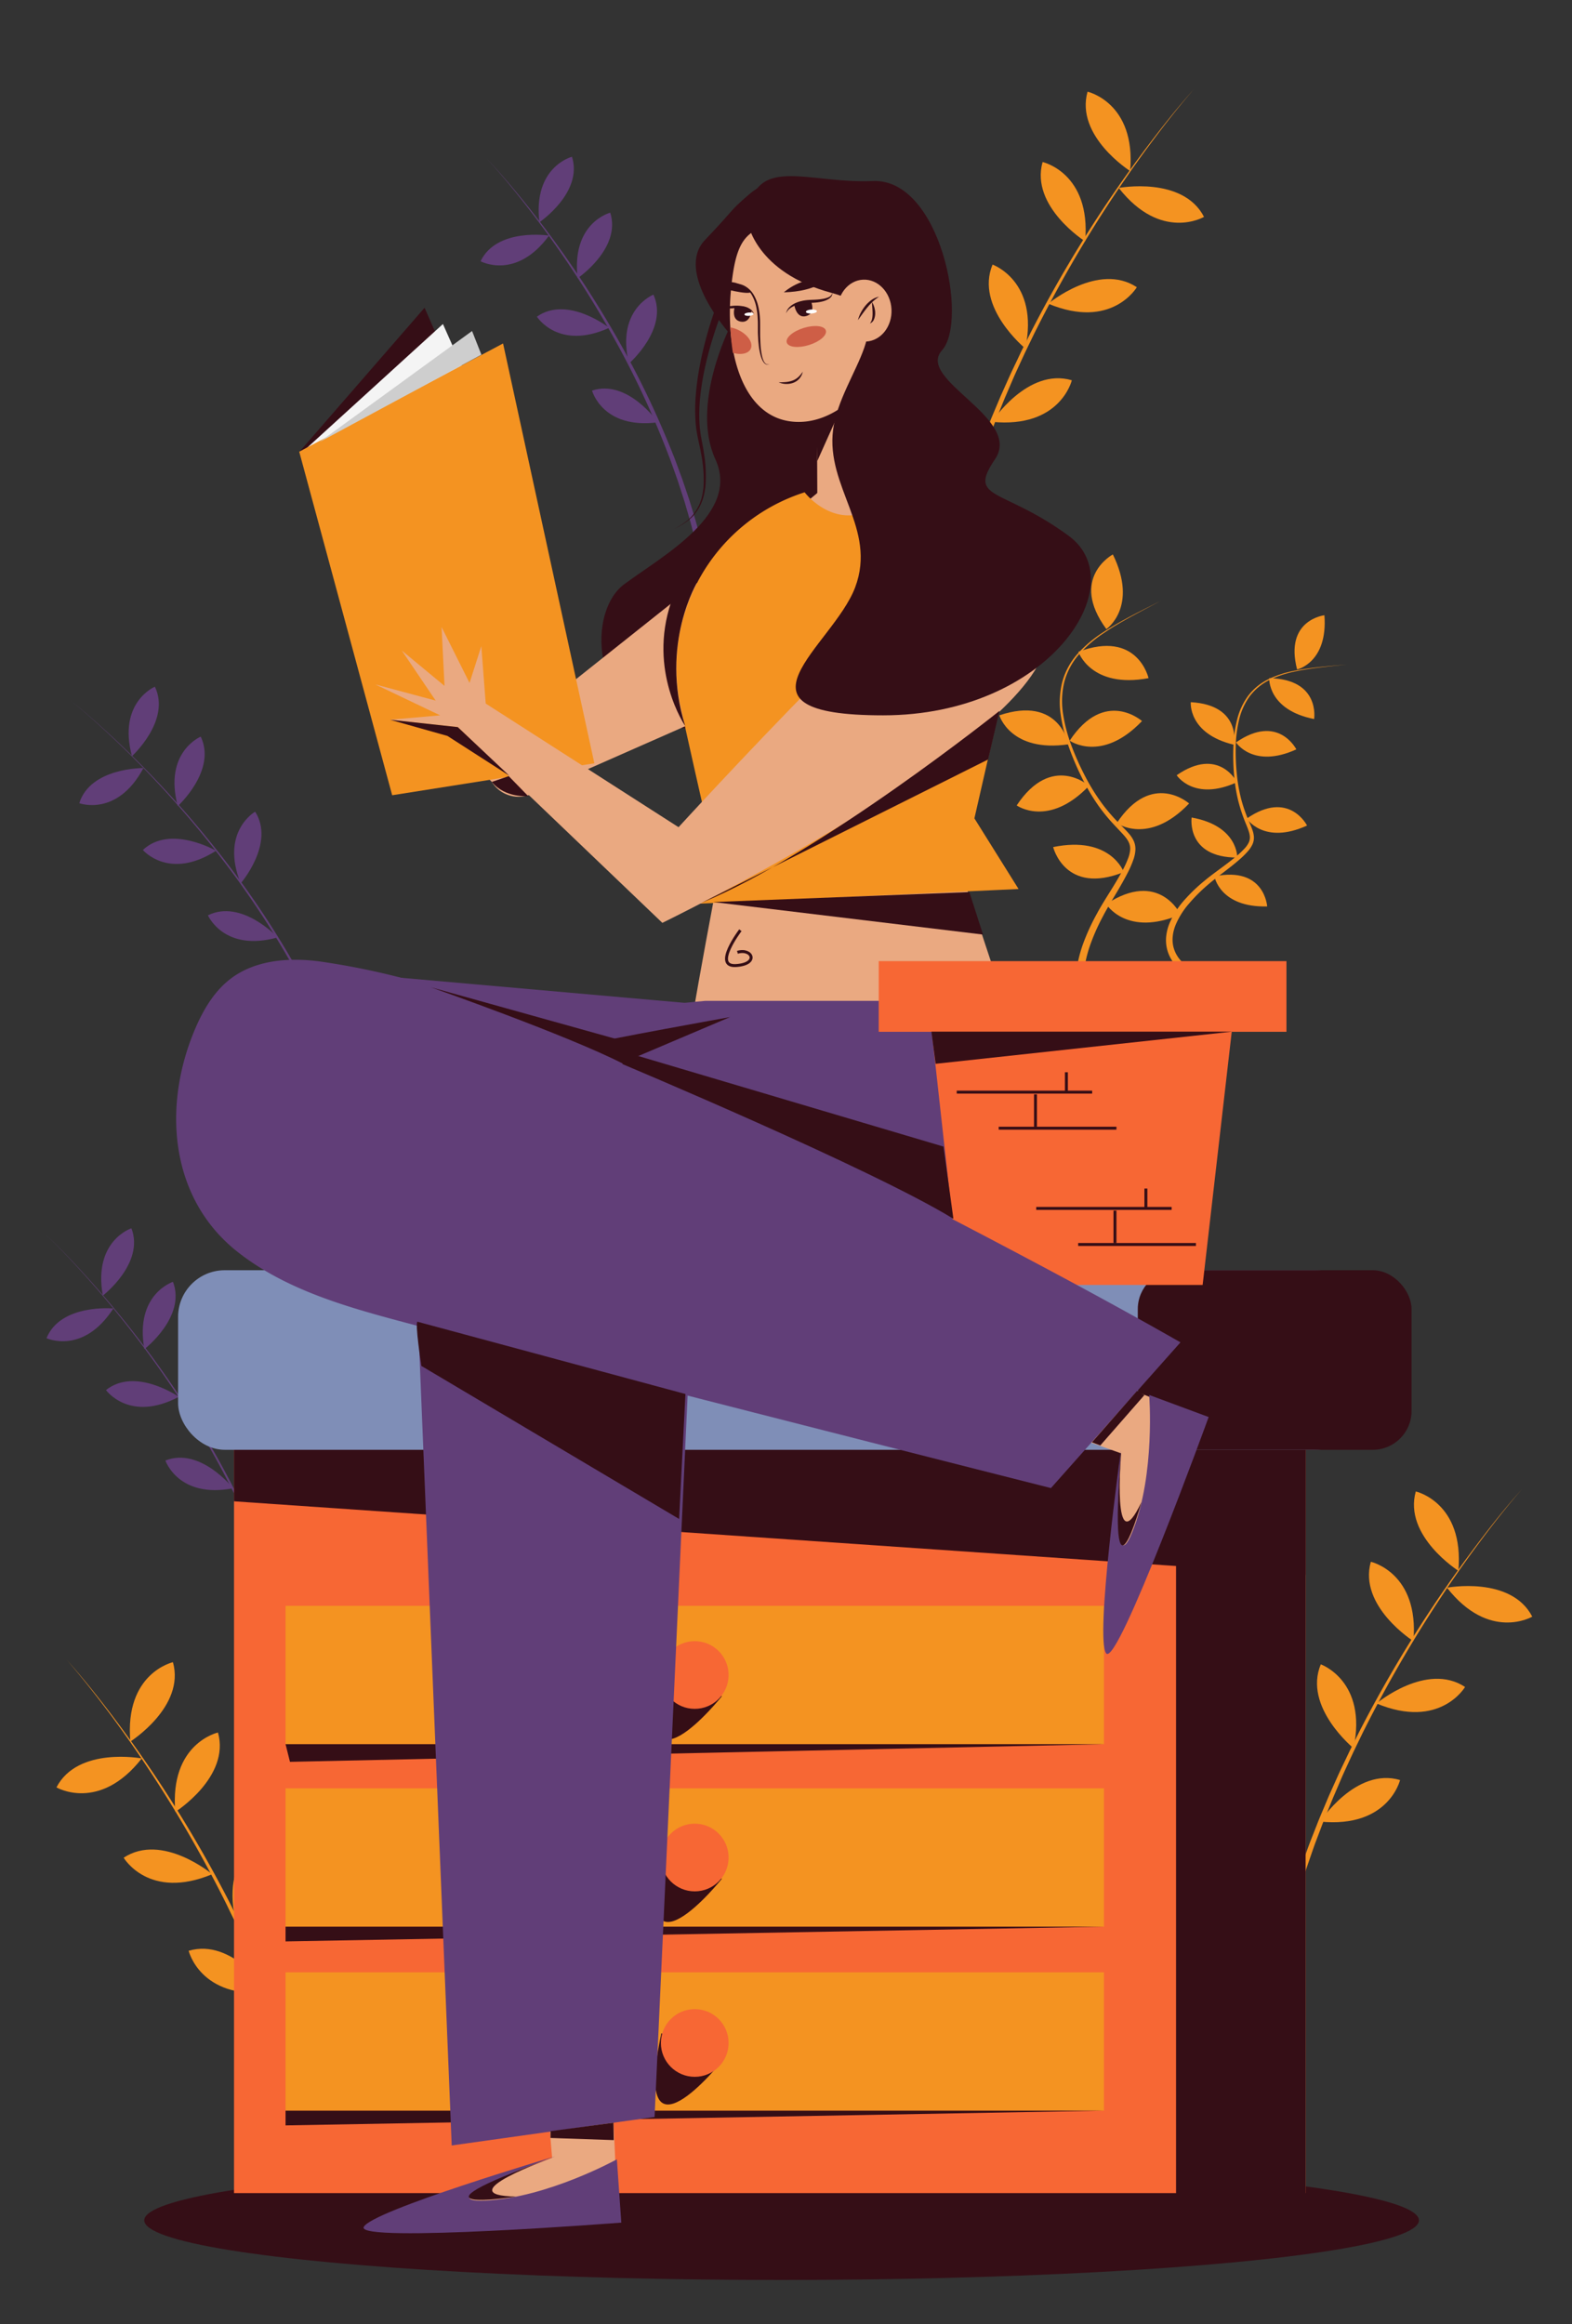 <svg id="Capa_1" data-name="Capa 1" xmlns="http://www.w3.org/2000/svg" viewBox="0 0 1068 1579"><rect x="0" y="0" width="1068" height="1579" fill="#333333" stroke="none"/><title>Mesa de trabajo 31</title><path d="M45.36,1127.72c10.82,12.11,21,24.83,30.79,37.76s19.26,26.19,28.32,39.68a864.49,864.49,0,0,1,49.71,83.9c1.91,3.59,3.66,7.26,5.5,10.89l2.74,5.45,2.62,5.51c1.73,3.68,3.52,7.34,5.2,11l5,11.14,1.25,2.78,1.19,2.81,2.37,5.63c1.57,3.75,3.19,7.49,4.64,11.29l4.48,11.37c1.44,3.8,2.8,7.64,4.2,11.46l2.1,5.74,1.94,5.79,3.88,11.59,3.56,11.69,1.77,5.85,1.61,5.9,3.2,11.8,2.86,11.89,1.42,6,1.24,6,2.47,12-4.84.88-2.31-11.91-1.15-6-1.33-5.92-2.69-11.83-3-11.76-1.53-5.87-1.68-5.84-3.39-11.66-3.71-11.56-1.86-5.78-2-5.74c-1.35-3.82-2.66-7.65-4-11.46l-4.31-11.36c-1.39-3.8-3-7.54-4.48-11.3l-2.29-5.63-1.15-2.81-1.2-2.79-4.84-11.16c-1.63-3.71-3.37-7.37-5.05-11.06l-2.54-5.52-2.65-5.47c-1.79-3.64-3.5-7.32-5.35-10.93a864.37,864.37,0,0,0-48.54-84.33q-13.32-20.38-27.79-40C66,1152.81,56,1140,45.36,1127.72Z" fill="#f49321"/><path d="M96.31,1194.69s-43.53-8.22-57.95,19.67C38.36,1214.36,67.5,1231.47,96.31,1194.69Z" fill="#f49321"/><path d="M88.55,1183.21s37.43-23.69,28.94-53.91C117.49,1129.3,84.52,1136.66,88.55,1183.21Z" fill="#f49321"/><path d="M119.1,1231s37.44-23.68,29-53.91C148.05,1177.05,115.07,1184.42,119.1,1231Z" fill="#f49321"/><path d="M144.17,1273.34s-33.93-28.47-60.15-11.21C84,1262.13,101.05,1291.31,144.17,1273.34Z" fill="#f49321"/><path d="M159.78,1303.76s34.31-28,22.26-57C182,1246.77,150.19,1258,159.78,1303.76Z" fill="#f49321"/><path d="M182.45,1353.6s-24.17-37.12-54.28-28.24C128.17,1325.36,136,1358.23,182.45,1353.6Z" fill="#f49321"/><path d="M30.83,838.55c9.62,9,18.73,18.59,27.6,28.35S75.87,886.71,84.16,897a699.86,699.86,0,0,1,46.16,64.3,603.73,603.73,0,0,1,38,69.44l2.1,4.48,2,4.54,3.95,9.09,3.71,9.19,1.84,4.6,1.72,4.64,3.43,9.3,3.15,9.4,1.57,4.7,1.42,4.75,2.85,9.5-1.92.54-2.78-9.48-1.39-4.73-1.53-4.7-3.09-9.38-3.35-9.29-1.68-4.64-1.81-4.59-3.64-9.19-3.89-9.08-1.95-4.54-2.06-4.49a603.15,603.15,0,0,0-37.52-69.53,701.85,701.85,0,0,0-45.7-64.52q-12.33-15.46-25.52-30.22C49.44,857.26,40.4,847.64,30.83,838.55Z" fill="#613e78"/><path d="M77,889s-35.81-3.43-45.41,20.18C31.57,909.13,56.39,920.82,77,889Z" fill="#613e78"/><path d="M69.86,880.24s28.53-21.92,19.43-45.74C89.29,834.5,63.17,842.89,69.86,880.24Z" fill="#613e78"/><path d="M98.09,916.61s28.53-21.92,19.43-45.73C117.52,870.88,91.4,879.27,98.09,916.61Z" fill="#613e78"/><path d="M121.49,949S92,928.51,72,944.41C72,944.41,87.94,966.75,121.49,949Z" fill="#613e78"/><path d="M136.35,972.49S162,947.3,150.16,924.75C150.16,924.75,125.23,936.22,136.35,972.49Z" fill="#613e78"/><path d="M158.37,1011.13s-22.28-28.25-46-18.85C112.39,992.28,121.11,1018.3,158.37,1011.13Z" fill="#613e78"/><path d="M1034,1011.72c-10.67,12.25-20.64,25.09-30.31,38.13s-18.9,26.4-27.78,40a864.37,864.37,0,0,0-48.54,84.33c-1.86,3.61-3.56,7.29-5.35,10.93l-2.65,5.47-2.55,5.52c-1.68,3.69-3.41,7.35-5.05,11.06L907,1218.31l-1.21,2.79-1.15,2.81-2.28,5.63c-1.52,3.76-3.09,7.5-4.49,11.3l-4.31,11.36c-1.38,3.81-2.69,7.64-4,11.46l-2,5.74-1.87,5.78-3.71,11.56-3.39,11.66-1.68,5.84-1.52,5.87-3,11.76-2.68,11.83-1.34,5.92-1.15,6-2.3,11.91-4.85-.88,2.48-12,1.24-6,1.42-6,2.85-11.89,3.21-11.8,1.61-5.9,1.77-5.85,3.55-11.69L882,1274l1.95-5.79,2.09-5.74c1.41-3.82,2.77-7.66,4.21-11.46l4.47-11.37c1.45-3.8,3.07-7.54,4.65-11.29l2.37-5.63,1.18-2.81,1.25-2.78,5-11.14c1.68-3.7,3.47-7.36,5.21-11l2.62-5.51,2.73-5.45c1.84-3.63,3.6-7.3,5.5-10.89a864.49,864.49,0,0,1,49.71-83.9q13.59-20.23,28.32-39.68C1013.05,1036.55,1023.18,1023.83,1034,1011.72Z" fill="#f49321"/><path d="M983.06,1078.69s43.53-8.22,57.94,19.67C1041,1098.36,1011.87,1115.47,983.06,1078.69Z" fill="#f49321"/><path d="M990.81,1067.21s-37.43-23.69-28.94-53.91C961.87,1013.3,994.84,1020.66,990.81,1067.21Z" fill="#f49321"/><path d="M960.26,1115s-37.43-23.68-28.94-53.91C931.32,1061.05,964.29,1068.42,960.26,1115Z" fill="#f49321"/><path d="M935.19,1157.34s33.94-28.47,60.16-11.21C995.35,1146.13,978.32,1175.31,935.19,1157.34Z" fill="#f49321"/><path d="M919.59,1187.76s-34.32-28-22.26-57C897.33,1130.77,929.18,1142,919.59,1187.76Z" fill="#f49321"/><path d="M896.91,1237.6s24.17-37.12,54.28-28.24C951.19,1209.36,943.4,1242.23,896.91,1237.6Z" fill="#f49321"/><ellipse cx="531" cy="1508.5" rx="433" ry="40.5" fill="#350e16"/><rect x="159" y="978" width="728" height="512" fill="#f76734"/><polygon points="159 979 887 982 887 1070 159 1020 159 979" fill="#350e16"/><rect x="799" y="978" width="88" height="522" fill="#350e16"/><rect x="121" y="863" width="804" height="122" rx="31.68" fill="#7f8eb7"/><rect x="773" y="863" width="186" height="122" rx="26.37" fill="#350e16"/><rect x="194" y="1091" width="556" height="94" fill="#f49321"/><rect x="194" y="1215" width="556" height="94" fill="#f49321"/><rect x="194" y="1340" width="556" height="94" fill="#f49321"/><path d="M449.33,1133.41l41.11,19S428.65,1229.81,449.33,1133.41Z" fill="#350e16"/><path d="M449.33,1257.41l41.11,19S428.65,1353.81,449.33,1257.41Z" fill="#350e16"/><path d="M449.33,1381.41l41.11,19S428.65,1477.81,449.33,1381.41Z" fill="#350e16"/><circle cx="472" cy="1388" r="23" fill="#f76734"/><circle cx="472" cy="1262" r="23" fill="#f76734"/><circle cx="472" cy="1138" r="23" fill="#f76734"/><polygon points="194 1185 750 1185 197 1197 194 1185" fill="#350e16"/><polygon points="194 1309 750 1309 194 1319 194 1309" fill="#350e16"/><polyline points="194 1434 750 1434 194 1444" fill="#350e16"/><polygon points="541.82 909.03 761.65 987.4 754.3 1100.46 800.75 957.02 561.81 860.86 541.82 909.03" fill="#eaa981"/><path d="M761.57,985.16s-7.62,94.28,7.91,55.2,11.26-92.62,11.26-92.62l40.4,15s-61.6,169.71-69.55,160.61S761.57,985.16,761.57,985.16Z" fill="#613e78"/><path d="M761.65,987.4s-6.4,76.16,13.82,33.17C775.47,1020.57,752.28,1105,761.65,987.4Z" fill="#350e16"/><polygon points="355.67 1233.47 375.1 1466.05 269.1 1506.05 418.91 1489.11 407.8 1231.78 355.67 1233.47" fill="#eaa981"/><path d="M377.1,1465.05s-89,32-47,30,89-28,89-28l3,43s-180,14-175,3S377.1,1465.05,377.1,1465.05Z" fill="#613e78"/><path d="M375.1,1466.05s-72,25.62-24.5,26.29C350.6,1492.34,264.1,1506.1,375.1,1466.05Z" fill="#350e16"/><polygon points="279.85 794.54 306.89 1457.63 444.71 1438.27 474.5 787.95 279.85 794.54" fill="#613e78"/><path d="M330,107c9.09,9.56,17.64,19.63,25.95,29.88s16.29,20.77,24,31.5a702.37,702.37,0,0,1,42.46,66.85,605.64,605.64,0,0,1,34.06,71.57l1.84,4.6,1.72,4.65,3.44,9.31,3.19,9.4,1.58,4.71,1.45,4.74,2.9,9.5,2.62,9.58,1.3,4.79,1.15,4.84,2.32,9.66-3.92.84-2.17-9.61-1.08-4.8-1.23-4.77-2.48-9.54-2.76-9.47-1.38-4.73-1.51-4.69-3.05-9.38-3.3-9.3-1.66-4.64-1.77-4.61a602.39,602.39,0,0,0-33-71.69A699.92,699.92,0,0,0,379.12,169q-11.33-16.22-23.56-31.77C347.39,126.84,339,116.67,330,107Z" fill="#613e78"/><path d="M373,160.08S337.5,154.5,326.5,177.5C326.5,177.5,350.58,190.66,373,160.08Z" fill="#613e78"/><path d="M366.46,151s29.79-20.16,22.14-44.48C388.6,106.47,362,113.27,366.46,151Z" fill="#613e78"/><path d="M392.46,189s29.79-20.16,22.14-44.48C414.6,144.47,388,151.27,392.46,189Z" fill="#613e78"/><path d="M413.87,222.73s-28.26-22.27-49.11-7.59C364.76,215.14,379.31,238.4,413.87,222.73Z" fill="#613e78"/><path d="M427.3,247s27.15-23.6,16.64-46.83C443.94,200.2,418.37,210.15,427.3,247Z" fill="#613e78"/><path d="M447,286.92s-20.55-29.53-44.77-21.57C402.19,265.35,409.34,291.84,447,286.92Z" fill="#613e78"/><path d="M47.3,475.41c10.33,8.21,20.2,17,29.85,26s19,18.3,28.12,27.85a701.33,701.33,0,0,1,51.31,60.26,605.4,605.4,0,0,1,43.64,66.07l2.46,4.3,2.35,4.36,4.7,8.72,4.45,8.86,2.22,4.43,2.09,4.49,4.19,9,3.91,9.11,2,4.55,1.81,4.62,3.62,9.23-1.87.69-3.55-9.21-1.78-4.61-1.92-4.55L221,700.45l-4.11-9L214.85,687l-2.19-4.43-4.38-8.85L203.66,665l-2.32-4.36-2.43-4.31a604.57,604.57,0,0,0-43.12-66.2,704.21,704.21,0,0,0-50.88-60.52q-13.56-14.4-27.93-28C67.39,492.52,57.58,483.68,47.3,475.41Z" fill="#613e78"/><path d="M97.45,521.83s-36-.47-43.59,23.87C53.86,545.7,79.57,555.3,97.45,521.83Z" fill="#613e78"/><path d="M89.64,513.74s26.62-24.2,15.59-47.19C105.23,466.55,79.88,477.07,89.64,513.74Z" fill="#613e78"/><path d="M120.78,547.65s26.62-24.19,15.59-47.18C136.37,500.47,111,511,120.78,547.65Z" fill="#613e78"/><path d="M146.77,578s-31.13-18-49.69-.53C97.08,577.51,114.8,598.46,146.77,578Z" fill="#613e78"/><path d="M163.52,600.18s23.53-27.22,9.82-48.71C173.34,551.47,149.44,565,163.52,600.18Z" fill="#613e78"/><path d="M188.65,636.87s-24.54-26.31-47.38-15C141.27,621.89,152.12,647.09,188.65,636.87Z" fill="#613e78"/><path d="M811,60.72C800.34,73,790.37,85.81,780.7,98.85s-18.9,26.4-27.78,40a864.37,864.37,0,0,0-48.54,84.33c-1.86,3.61-3.56,7.29-5.35,10.93l-2.65,5.47-2.55,5.52c-1.68,3.69-3.41,7.35-5.05,11.06L684,267.31l-1.21,2.79-1.15,2.81-2.28,5.63c-1.52,3.76-3.09,7.5-4.49,11.3l-4.31,11.36c-1.38,3.81-2.69,7.64-4,11.46l-2,5.74-1.87,5.78-3.71,11.56L655.5,347.4l-1.68,5.84-1.52,5.87-3,11.76-2.68,11.83-1.34,5.92-1.15,5.95-2.3,11.91-4.85-.88,2.48-12,1.24-6,1.42-5.95,2.85-11.89,3.21-11.8,1.61-5.9,1.77-5.85,3.55-11.69L659,323l1.95-5.79,2.09-5.74c1.41-3.82,2.77-7.66,4.21-11.46l4.47-11.37c1.45-3.8,3.07-7.54,4.65-11.29l2.37-5.63,1.18-2.81,1.25-2.78,5-11.14c1.68-3.7,3.47-7.36,5.21-11L694,238.4l2.73-5.45c1.84-3.63,3.6-7.3,5.5-10.89a864.49,864.49,0,0,1,49.71-83.9q13.59-20.23,28.32-39.68C790.05,85.55,800.18,72.83,811,60.72Z" fill="#f49321"/><path d="M760.06,127.69s43.53-8.22,57.94,19.67C818,147.36,788.87,164.47,760.06,127.69Z" fill="#f49321"/><path d="M767.81,116.21S730.38,92.52,738.87,62.3C738.87,62.3,771.84,69.66,767.81,116.21Z" fill="#f49321"/><path d="M737.26,164s-37.43-23.68-28.94-53.91C708.32,110.05,741.29,117.42,737.26,164Z" fill="#f49321"/><path d="M712.19,206.34s33.94-28.47,60.16-11.21C772.35,195.13,755.32,224.31,712.19,206.34Z" fill="#f49321"/><path d="M696.59,236.76s-34.32-28-22.26-57C674.33,179.77,706.18,191,696.59,236.76Z" fill="#f49321"/><path d="M673.91,286.6s24.17-37.12,54.28-28.24C728.19,258.36,720.4,291.23,673.91,286.6Z" fill="#f49321"/><path d="M804.89,661.25a22.66,22.66,0,0,1-2.11-1.49c-.64-.51-1.26-1-1.86-1.6a31.42,31.42,0,0,1-3.29-3.62,26.41,26.41,0,0,1-4.48-8.75,25.37,25.37,0,0,1-.83-9.79,32.51,32.51,0,0,1,2.47-9.3A58.44,58.44,0,0,1,805,611.12a116.39,116.39,0,0,1,13.25-12.66c4.66-3.92,9.67-7.39,14.43-11,2.4-1.8,4.76-3.63,7-5.52a54.44,54.44,0,0,0,6.35-6,16.28,16.28,0,0,0,2.3-3.42,8.09,8.09,0,0,0,.82-3.73c-.05-2.62-1.23-5.4-2.31-8.17a111.84,111.84,0,0,1-5.77-17.27,116.72,116.72,0,0,1-2.75-18,156.87,156.87,0,0,1-.36-18.14,86.85,86.85,0,0,1,2.45-18,46.25,46.25,0,0,1,7.59-16.51,38.63,38.63,0,0,1,14.06-11.4,70.76,70.76,0,0,1,17.21-5.55c11.84-2.35,23.88-3.15,35.85-4.29-11.95,1.32-24,2.3-35.73,4.82a70.31,70.31,0,0,0-17,5.74,37.77,37.77,0,0,0-13.56,11.32,45,45,0,0,0-7.14,16.19,85.89,85.89,0,0,0-2.15,17.74,146.93,146.93,0,0,0,.67,17.92,114.92,114.92,0,0,0,3,17.61,109.42,109.42,0,0,0,6,16.82c.58,1.39,1.17,2.8,1.68,4.29a17.06,17.06,0,0,1,1,4.79,10.9,10.9,0,0,1-1,5,19.23,19.23,0,0,1-2.63,4.11,57.89,57.89,0,0,1-6.59,6.52c-2.31,2-4.67,3.89-7.06,5.75-4.78,3.75-9.62,7.22-14.1,11.13A113.4,113.4,0,0,0,808,613.68a54.52,54.52,0,0,0-9.26,14.63c-2.14,5.24-2.84,11-1.2,16.18a21.62,21.62,0,0,0,3.83,7.15,26.64,26.64,0,0,0,2.82,3c.52.46,1,.9,1.59,1.32s1.14.83,1.58,1.09Z" fill="#f49321"/><path d="M840.58,582.63s.73-21.52-31-27.21C809.57,555.42,805.68,582.65,840.58,582.63Z" fill="#f49321"/><path d="M847,556.14s11.63,18.12,41,4.74C888,560.88,875.67,536.27,847,556.14Z" fill="#f49321"/><path d="M799.42,526.69s11.63,18.12,41,4.74C840.4,531.43,828.11,506.82,799.42,526.69Z" fill="#f49321"/><path d="M839.72,504.4s11.63,18.11,41,4.73C880.7,509.13,868.41,484.52,839.72,504.4Z" fill="#f49321"/><path d="M809,477.06S807,498.5,838.37,506C838.37,506,843.8,479,809,477.06Z" fill="#f49321"/><path d="M862.29,460.76s-1.13,21.49,30.51,27.77C892.8,488.53,897.19,461.38,862.29,460.76Z" fill="#f49321"/><path d="M881.24,454.85s21-4.69,18.55-36.85C899.79,418,872.45,421.07,881.24,454.85Z" fill="#f49321"/><path d="M825.06,595.42s3.6,21.22,35.85,20.42C860.91,615.84,859.24,588.38,825.06,595.42Z" fill="#f49321"/><path d="M496,222s-27,53-10,90-35,65-62,85-22.22,96.74,43.89,97.87S603,453,581,431s-28-26,1-59-23-112-23-112S530,194,496,222Z" fill="#350e16"/><path d="M533,171s-32-6-37,56c0,0-38-42-17-64s16-19,30-31,32-13,55-2S553,172,533,171Z" fill="#350e16"/><path d="M758.56,699c-.66-.11-1.09-.22-1.62-.35s-1-.26-1.48-.4c-1-.29-1.92-.62-2.86-1a37.26,37.26,0,0,1-5.43-2.64,32.58,32.58,0,0,1-9.14-8,31.44,31.44,0,0,1-5.44-10.84A40.56,40.56,0,0,1,731.17,664a59.8,59.8,0,0,1,1.41-11.54,89.41,89.41,0,0,1,3.17-11,145,145,0,0,1,9.41-20.58c3.55-6.63,7.7-12.9,11.53-19.18,1.91-3.15,3.79-6.33,5.54-9.55a68,68,0,0,0,4.51-9.82,20.4,20.4,0,0,0,1.07-5,10,10,0,0,0-.76-4.66c-1.26-3-3.88-5.63-6.39-8.31s-5.15-5.4-7.59-8.26-4.76-5.82-6.93-8.89a144.17,144.17,0,0,1-11.37-19.37,192.53,192.53,0,0,1-8.72-20.63,107.64,107.64,0,0,1-5.43-21.76,57.09,57.09,0,0,1,1.15-22.39,47.6,47.6,0,0,1,10.9-19.51,87.48,87.48,0,0,1,17.2-14.23c6.22-4.09,12.74-7.69,19.3-11.16S782.39,411.38,789,408c-6.56,3.48-13.15,6.9-19.67,10.46s-13,7.26-19.09,11.42a86.9,86.9,0,0,0-16.83,14.34,46.55,46.55,0,0,0-10.35,19.19,55.46,55.46,0,0,0-.79,21.82,106.1,106.1,0,0,0,5.65,21.32,183.36,183.36,0,0,0,9,20.24,142.12,142.12,0,0,0,11.53,18.8q3.26,4.44,6.92,8.55c2.43,2.75,5,5.35,7.64,8,1.31,1.33,2.63,2.67,3.89,4.14a21.11,21.11,0,0,1,3.33,5,13.56,13.56,0,0,1,1.15,6.2,23.8,23.8,0,0,1-1.14,5.92,70.48,70.48,0,0,1-4.58,10.49c-1.73,3.34-3.57,6.6-5.45,9.83-3.77,6.47-7.73,12.67-11.08,19.2A139.46,139.46,0,0,0,740.33,643c-2.29,6.87-3.93,14-3.93,21s1.78,13.9,6,19.1a26.75,26.75,0,0,0,7.66,6.44,32.21,32.21,0,0,0,4.61,2.15c.8.29,1.61.56,2.42.78.4.11.81.22,1.21.31s.85.19,1.11.22Z" fill="#f49321"/><path d="M480.63,390.41,339,503.08c-8.54,6.79-15.77,13.67-10,22.92l5.15,5.24A21.45,21.45,0,0,0,361,539.5l165-72.79a21.46,21.46,0,0,0,9.86-30.47L512.5,396.36A21.45,21.45,0,0,0,480.63,390.41Z" fill="#eaa981"/><polygon points="597.89 223.52 598.47 350.24 555.33 350.44 554.84 242.05 597.89 223.52" fill="#eaa981"/><path d="M554.38,283.84s11-4.3,23.07-20.19l-22.24,49.66Z" fill="#350e16"/><path d="M560,331l-72,60,5,178s-28,144-25,144H693L646,571l44-210-64,19-18-39-23-9Z" fill="#eaa981"/><path d="M606.82,218.06c-7.34,42.51-40.3,73.4-71.33,68-20.12-3.47-32.24-22-37.12-46.39a128.77,128.77,0,0,1-2.21-17.28,164.26,164.26,0,0,1,.52-26.15c4.19-42.94,14.18-43,55.94-46.94C604.8,144.37,614.16,175.56,606.82,218.06Z" fill="#eaa981"/><path d="M534.07,212.89a7.57,7.57,0,0,1,2.19-4.12,13.48,13.48,0,0,1,3.9-2.74,20.18,20.18,0,0,1,4.49-1.53,28.58,28.58,0,0,1,4.67-.68c1.58-.12,3.08-.12,4.57-.21s3-.2,4.45-.45a17.24,17.24,0,0,0,4.25-1.09,5.94,5.94,0,0,0,1.81-1.13,2.69,2.69,0,0,0,.91-1.93,2.74,2.74,0,0,1-.43,2.32,6.06,6.06,0,0,1-1.77,1.69,14.94,14.94,0,0,1-4.43,1.81,30.51,30.51,0,0,1-4.64.75c-1.55.14-3.12.17-4.59.23a31.47,31.47,0,0,0-8.71,1.59,15,15,0,0,0-3.88,2A8.5,8.5,0,0,0,534.07,212.89Z" fill="#350e16"/><path d="M539.66,207.26s1.28,9.28,8,7.49,3.46-9.73,3.46-9.73S547.47,202.16,539.66,207.26Z" fill="#350e16"/><ellipse cx="550.89" cy="209.23" rx="3.73" ry="1.36" transform="matrix(1, -0.06, 0.06, 1, -12.19, 35.47)" fill="#fff"/><path d="M512.31,213.48a7,7,0,0,0-2.95-2.67,12.46,12.46,0,0,0-3.76-1.22,30.36,30.36,0,0,0-8-.1l-2.14.09c-.72-.05-1.44-.05-2.16-.14a15.64,15.64,0,0,1-2.13-.49c-.35-.12-.7-.22-1-.36l-1-.51a8,8,0,0,1-3.05-3.12,7.35,7.35,0,0,1-.85-4.13,8,8,0,0,0,4.5,6.1,15.19,15.19,0,0,0,7.71.91,24.16,24.16,0,0,1,8.46.49,11.67,11.67,0,0,1,3.91,1.79A6.41,6.41,0,0,1,512.31,213.48Z" fill="#350e16"/><path d="M497.05,192.89a13.68,13.68,0,0,1,8.47,1.18,16,16,0,0,1,6.39,6,27.42,27.42,0,0,1,3.25,8.12,48.19,48.19,0,0,1,1.17,8.61c.09,1.44.07,2.88.08,4.33v4.26c0,1.43,0,2.84.06,4.26s.1,2.84.19,4.25a47.88,47.88,0,0,0,1.15,8.38l.25,1c.1.34.24.66.36,1a9.2,9.2,0,0,0,.92,1.86,9.72,9.72,0,0,0,.67.77,2.84,2.84,0,0,0,.87.51,2.3,2.3,0,0,0,2-.24,2.44,2.44,0,0,1-2.06.47,2.85,2.85,0,0,1-1-.48,8.39,8.39,0,0,1-.81-.77,9.77,9.77,0,0,1-1.13-1.88c-.15-.33-.33-.66-.46-1l-.35-1a41.88,41.88,0,0,1-1.63-8.49l-.23-2.15c-.06-.71-.08-1.43-.12-2.15-.07-1.43-.17-2.87-.18-4.3l0-4.3c0-1.41,0-2.82-.11-4.23a49.51,49.51,0,0,0-1-8.35,27.9,27.9,0,0,0-2.86-7.82,15.62,15.62,0,0,0-5.68-5.9A14,14,0,0,0,497.05,192.89Z" fill="#350e16"/><path d="M490,195.74s18.12,4.81,20.1,2.7c0,0-9.77-10.25-19.43-5.59C490.64,192.85,487,193.93,490,195.74Z" fill="#350e16"/><path d="M532.56,198.61s12.06-11.15,29-9C561.53,189.58,554.88,198,532.56,198.61Z" fill="#350e16"/><path d="M499.23,208.27s-2.9,8.91,3.89,10.22,7.36-7.24,7.36-7.24S508.49,207.1,499.23,208.27Z" fill="#350e16"/><ellipse cx="508.84" cy="213.5" rx="3.1" ry="1.13" transform="translate(-12.55 32.8) rotate(-3.65)" fill="#fff"/><path d="M529,259.7a35.54,35.54,0,0,0,4.86-.12,18.52,18.52,0,0,0,4.54-1,11.89,11.89,0,0,0,3.91-2.37,19.37,19.37,0,0,0,3.09-3.68,10.07,10.07,0,0,1-2.2,4.55l-.41.51c-.15.15-.33.28-.49.43-.33.27-.65.59-1,.83l-1.13.68c-.38.2-.79.36-1.19.54a13,13,0,0,1-5.07.78A12.8,12.8,0,0,1,529,259.7Z" fill="#350e16"/><ellipse cx="547.79" cy="228.64" rx="13.9" ry="6.08" transform="translate(-43.11 172.19) rotate(-17.2)" fill="#ce5e46"/><path d="M510.47,235.44c-.5,4.33-6.05,6.18-12.56,4.29-.82-5.51-1.4-11.31-1.75-17.3a20.42,20.42,0,0,1,2.87.72C505.87,225.43,511,230.93,510.47,235.44Z" fill="#ce5e46"/><polygon points="288.45 209.09 203.25 307.13 307.46 252.41 288.45 209.09" fill="#350e16"/><polygon points="207.41 305.32 300.92 220.14 313.59 248.61 207.41 305.32" fill="#f4f4f4"/><polygon points="341.78 233.35 203.29 306.88 266.44 540.29 403.8 518.59 341.78 233.35" fill="#f49321"/><polygon points="217.03 300.33 320.71 224.89 327.06 240.99 217.03 300.33" fill="#cecece"/><path d="M546.66,334.48h0S572,368,605,337l53.65,11.57A48.86,48.86,0,0,1,696,407.22L662,556l30,48L474,614s12-36,9-44c-1.36-3.62-10.69-45.06-20.5-89.39A125,125,0,0,1,546.66,334.48Z" fill="#f49321"/><path d="M479,680H688.88S744,830,693,859s-395,17-395,17S191,705,479,680Z" fill="#613e78"/><polygon points="817.06 873 652.07 873 629.61 670 840.39 670 817.06 873" fill="#f76734"/><rect x="597" y="653" width="277" height="48" fill="#f76734"/><path d="M763.5,592.5s-9-25-48-17C715.5,575.5,723.5,608.5,763.5,592.5Z" fill="#f49321"/><path d="M758.72,559.21s21.62,15.44,49.15-13.32C807.87,545.89,782.52,523.3,758.72,559.21Z" fill="#f49321"/><path d="M690.72,547.21s21.62,15.44,49.15-13.32C739.87,533.89,714.52,511.3,690.72,547.21Z" fill="#f49321"/><path d="M726.72,503.21s21.62,15.44,49.15-13.32C775.87,489.89,750.52,467.3,726.72,503.21Z" fill="#f49321"/><path d="M678.94,486s7.57,25.47,47,19.69C725.9,505.64,719.78,472.24,678.94,486Z" fill="#f49321"/><path d="M732.64,442.85s8.53,25.17,47.67,17.89C780.31,460.74,772.93,427.6,732.64,442.85Z" fill="#f49321"/><path d="M751.65,427.41s21.94-15,4.41-50.73C756.06,376.68,726.12,392.71,751.65,427.41Z" fill="#f49321"/><path d="M751.56,614.27s13.85,22.68,50.44,7C802,621.27,787.53,590.55,751.56,614.27Z" fill="#f49321"/><path d="M330,478l131,84S641,365,673,361s63,16,35,85S450,627,450,627L311,494l-46-5,34-3-44-21,41,11-23-34,29,24-2-40,19,38,8-25Z" fill="#eaa981"/><path d="M508,151s5,34,57,48c52.83,14.22,6,54,1,93s30,67,15,107-93,87,19,87,171-89,126-122-69-24-50-52-54-54-36-74-1-117-47-115S510,103,508,151Z" fill="#350e16"/><ellipse cx="587.36" cy="211.02" rx="18.33" ry="21.05" transform="translate(-9.8 29.58) rotate(-2.86)" fill="#eaa981"/><path d="M582.89,217.49a22,22,0,0,1,2-5.18,27.36,27.36,0,0,1,3.08-4.65,22.09,22.09,0,0,1,4.11-3.85,12.87,12.87,0,0,1,5.15-2.2,30.82,30.82,0,0,0-4.28,3.28,43,43,0,0,0-3.61,3.9c-1.15,1.36-2.2,2.81-3.28,4.26Z" fill="#350e16"/><path d="M591,219.76a7.27,7.27,0,0,0,1.52-3.35,13.28,13.28,0,0,0,.24-1.79c0-.3.06-.6.06-.9v-.92c0-1.23-.09-2.48-.18-3.74-.07-.63-.09-1.28-.15-1.92a18.49,18.49,0,0,1-.08-2,16.7,16.7,0,0,1,.93,1.78,17.48,17.48,0,0,1,.67,1.88c.21.63.29,1.3.44,2s.14,1.34.15,2a10.21,10.21,0,0,1-.77,4.06A4.9,4.9,0,0,1,591,219.76Z" fill="#350e16"/><polygon points="484.64 612.85 658.58 606.08 667.85 634.95 484.64 612.85" fill="#350e16"/><polygon points="632.8 700.89 837.16 700.89 635.65 722.75 632.8 700.89" fill="#350e16"/><polyline points="650 742 706.11 742 742 742" fill="none" stroke="#350e16" stroke-miterlimit="10" stroke-width="2"/><line x1="703.5" y1="765.5" x2="703.5" y2="743.5" fill="none" stroke="#350e16" stroke-miterlimit="10" stroke-width="2"/><line x1="678.5" y1="766.5" x2="758.5" y2="766.5" fill="none" stroke="#350e16" stroke-miterlimit="10" stroke-width="2"/><line x1="724.5" y1="728.5" x2="724.5" y2="741.83" fill="none" stroke="#350e16" stroke-miterlimit="10" stroke-width="2"/><polyline points="704 821 760.11 821 796 821" fill="none" stroke="#350e16" stroke-miterlimit="10" stroke-width="2"/><line x1="757.5" y1="844.5" x2="757.5" y2="822.5" fill="none" stroke="#350e16" stroke-miterlimit="10" stroke-width="2"/><line x1="732.5" y1="845.5" x2="812.5" y2="845.5" fill="none" stroke="#350e16" stroke-miterlimit="10" stroke-width="2"/><line x1="778.5" y1="807.5" x2="778.5" y2="820.83" fill="none" stroke="#350e16" stroke-miterlimit="10" stroke-width="2"/><path d="M679,483S557.89,579.89,476.45,613.45L671.3,516Z" fill="#350e16"/><path d="M474,395s-26,42.42-8.49,98.21c0,0-25.51-37.21-9.51-84.21Z" fill="#350e16"/><path d="M334.15,531.24l11.48-3.93,13.19,13.54S343.3,542.48,334.15,531.24Z" fill="#350e16"/><polygon points="265 489 311 494 346 527 304 500 265 489" fill="#350e16"/><path d="M503,632s-19,25-3,24,11-12,1-9" fill="none" stroke="#350e16" stroke-miterlimit="10" stroke-width="2"/><path d="M490.88,210.93c-2.46,6.06-4.64,12.4-6.61,18.73s-3.7,12.77-5.14,19.25a178.89,178.89,0,0,0-3.3,19.62,114.22,114.22,0,0,0-.56,19.82,78.42,78.42,0,0,0,1.28,9.8c.6,3.31,1.3,6.61,1.75,10a94.06,94.06,0,0,1,1.12,20.19l-.21,2.53c-.06.84-.26,1.67-.38,2.51s-.25,1.68-.47,2.5l-.66,2.45a17.1,17.1,0,0,1-.82,2.41c-.33.78-.59,1.59-1,2.35a29.8,29.8,0,0,1-2.57,4.37,31.06,31.06,0,0,1-3.23,3.91c-.61.57-1.25,1.12-1.88,1.68-.32.28-.62.57-1,.83l-1,.73a46.28,46.28,0,0,1-8.75,4.94,45.75,45.75,0,0,0,8.56-5.19l1-.75c.32-.27.61-.57.92-.85.6-.57,1.22-1.13,1.81-1.72a31,31,0,0,0,3-3.93,30,30,0,0,0,2.38-4.34c.35-.75.58-1.55.87-2.33a16.11,16.11,0,0,0,.73-2.36l.57-2.41c.18-.81.25-1.64.38-2.46s.26-1.63.29-2.46l.13-2.48a92.43,92.43,0,0,0-1.72-19.82c-.54-3.28-1.34-6.52-2-9.78a83.66,83.66,0,0,1-1.64-10.06,117.86,117.86,0,0,1,0-20.32,183.33,183.33,0,0,1,2.74-20.09c1.25-6.63,2.82-13.21,4.61-19.72s3.79-12.93,6.17-19.36Z" fill="#350e16"/><path d="M714,1011l88-99c-39.62-22.64-79.84-44.27-120.2-65.55-83.18-43.88-167.49-85.94-253.88-123.16-45.12-19.44-90.07-39.78-137.22-53.94a509.12,509.12,0,0,0-72.53-16c-21.25-3-44.55-1.36-61.59,11.69-10.76,8.24-18,20.25-23.44,32.67-22.94,52.53-18.5,116.12,28.49,153,38,29.85,87.61,40.69,133.24,53.07,4,1.1,8.08,2.16,12.13,3.21C520,962,714,1011,714,1011Z" fill="#613e78"/><path d="M402,709c5-2,94-18,94-18l-73,31Z" fill="#350e16"/><polygon points="181.53 656.26 471.66 681.92 380 709 181.53 656.26" fill="#613e78"/><path d="M292.73,670.75S384.9,703.11,423,722.55l19.49-10Z" fill="#350e16"/><path d="M423,723s169.49,71.12,224.74,105.06L641,779,422,714Z" fill="#350e16"/><path d="M283.68,898l182,49.1-4.29,84.9L286.26,928S281.69,898,283.68,898Z" fill="#350e16"/><polygon points="374 1447.9 416.77 1442.2 417 1454 374 1452.54 374 1447.9" fill="#350e16"/><polygon points="741.84 979.9 772.5 944.97 777.49 947.82 747.54 982.04 741.84 979.9" fill="#350e16"/></svg>